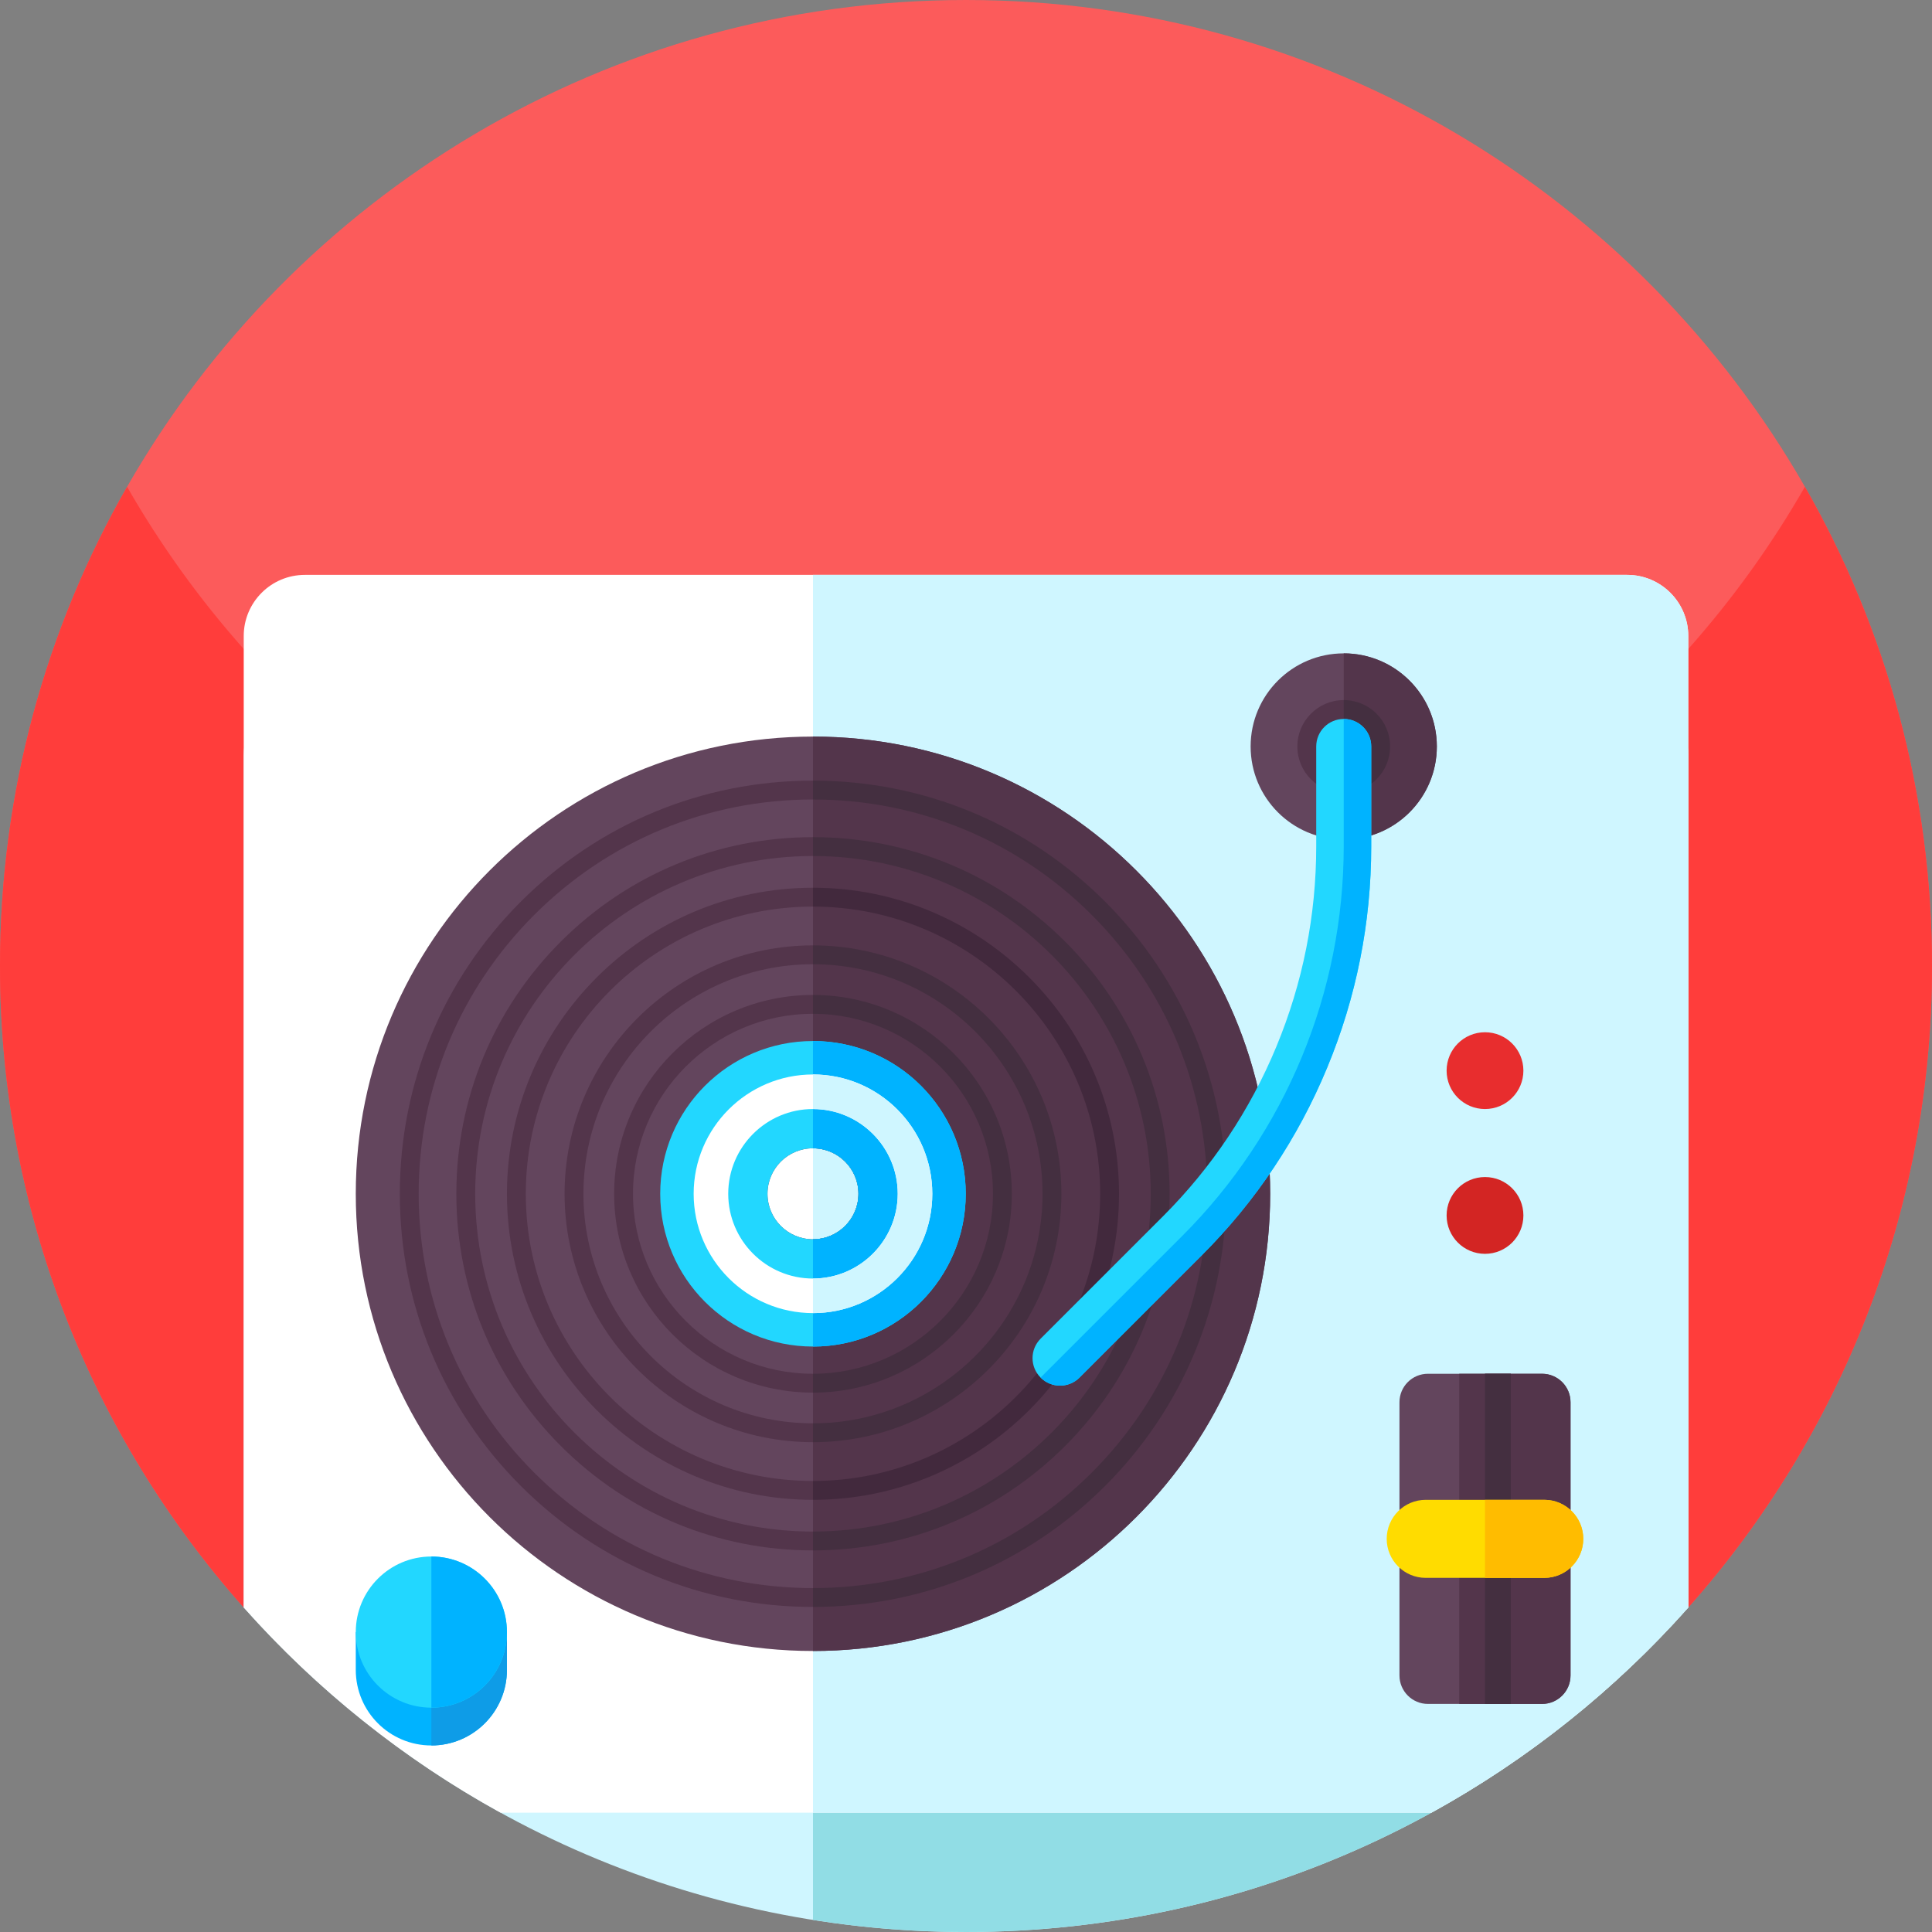 <svg id="Capa_1" enable-background="new 0 0 512 512" height="512" viewBox="0 0 512 512" width="512" xmlns="http://www.w3.org/2000/svg"><rect x="0" y="0" width="512" height="512" fill="#808080" stroke="none"/><g><path d="m512 256c0 65.24-24.41 124.79-64.59 170l-69.89 24.95c-103.08 36.79-216.97 27.71-312.92-24.95h-.01c-40.18-45.21-64.59-104.76-64.59-170 0-46.22 12.25-89.57 33.68-127 44.12-77.07 127.16-129 222.32-129s178.2 51.93 222.32 129c21.43 37.43 33.68 80.78 33.68 127z" fill="#fc5b5b"/><path d="m512 256c0 65.24-24.41 124.79-64.59 170l-69.89 24.95c-103.08 36.79-216.98 27.71-312.93-24.95-40.18-45.21-64.59-104.76-64.59-170 0-46.22 12.25-89.57 33.68-127 8.82 15.4 19.2 29.8 30.91 42.99 3.84 4.32 7.81 8.5 11.93 12.55 37.08 36.46 85.23 61.72 138.93 70.26 13.21 2.11 26.75 3.2 40.55 3.2 69.91 0 133.28-28.03 179.48-73.46 4.12-4.05 8.09-8.23 11.93-12.55 11.71-13.19 22.09-27.59 30.91-42.99 21.43 37.43 33.68 80.78 33.68 127z" fill="#ff3d3b"/><g><path d="m447.41 200.17v225.83c-46.9 52.76-115.27 86-191.41 86s-144.51-33.24-191.41-86v-225.83c0-7.46 5.05-13.76 11.93-15.63 1.36-.37 2.79-.57 4.27-.57h350.42c1.48 0 2.91.2 4.27.57 6.88 1.87 11.93 8.17 11.93 15.63z" fill="#cff6ff"/><g><path d="m447.41 200.17v225.83c-46.9 52.76-115.27 86-191.41 86-13.8 0-27.34-1.09-40.55-3.2v-324.83h215.76c1.48 0 2.91.2 4.27.57 6.88 1.87 11.93 8.17 11.93 15.63z" fill="#91dde5"/></g><path d="m447.41 168.55v257.45c-19.36 21.78-42.38 40.23-68.09 54.38h-246.66c-25.7-14.16-48.71-32.6-68.07-54.38v-257.45c0-8.94 7.25-16.2 16.2-16.2h350.42c8.95 0 16.2 7.26 16.2 16.2z" fill="#fff"/><g><path d="m447.41 168.55v257.45c-19.36 21.78-42.38 40.23-68.09 54.38h-163.87v-328.03h215.76c8.95 0 16.2 7.26 16.2 16.2z" fill="#cff6ff"/></g><g><g><path d="m215.448 195.202c-66.916 0-121.164 54.248-121.164 121.164s54.248 121.164 121.164 121.164 121.164-54.248 121.164-121.164c-.001-66.917-54.248-121.164-121.164-121.164zm0 133.22c-6.659 0-12.056-5.397-12.056-12.056s5.397-12.056 12.056-12.056 12.056 5.397 12.056 12.056-5.397 12.056-12.056 12.056z" fill="#63455d"/></g><g><path d="m336.611 316.365c0 66.916-54.248 121.164-121.164 121.164v-109.107c6.659 0 12.056-5.397 12.056-12.056s-5.397-12.056-12.056-12.056v-109.108c66.917 0 121.164 54.247 121.164 121.163z" fill="#53354b"/></g><g><path d="m215.448 275.882c-22.36 0-40.484 18.124-40.484 40.484s18.124 40.484 40.484 40.484c22.359 0 40.484-18.124 40.484-40.484-.001-22.36-18.125-40.484-40.484-40.484zm0 52.54c-6.659 0-12.056-5.397-12.056-12.056s5.397-12.056 12.056-12.056 12.056 5.397 12.056 12.056-5.397 12.056-12.056 12.056z" fill="#22d7ff"/></g><g><path d="m255.931 316.365c0 22.36-18.124 40.484-40.484 40.484v-28.427c6.659 0 12.056-5.397 12.056-12.056s-5.397-12.056-12.056-12.056v-28.427c22.36-.001 40.484 18.123 40.484 40.482z" fill="#00b3ff"/></g><g><path d="m215.448 284.744c-17.437 0-31.622 14.185-31.622 31.621 0 17.437 14.184 31.622 31.622 31.622 17.437 0 31.622-14.185 31.622-31.622-.001-17.437-14.185-31.621-31.622-31.621zm0 54.081c-12.385 0-22.459-10.074-22.459-22.459s10.074-22.459 22.459-22.459 22.46 10.074 22.46 22.459c-.001 12.385-10.075 22.459-22.46 22.459z" fill="#fff"/></g><g><path d="m247.069 316.365c0 17.437-14.185 31.622-31.622 31.622v-9.162c12.385 0 22.46-10.074 22.46-22.459s-10.074-22.459-22.46-22.459v-9.162c17.438-.001 31.622 14.183 31.622 31.62z" fill="#cff6ff"/></g><g fill="#53354b"><path d="m292.871 238.942c-20.681-20.677-48.176-32.067-77.423-32.067-29.248 0-56.742 11.39-77.423 32.067-20.677 20.681-32.067 48.176-32.067 77.423 0 29.248 11.39 56.742 32.067 77.423 20.681 20.677 48.176 32.067 77.423 32.067 29.248 0 56.742-11.39 77.423-32.067 20.677-20.681 32.067-48.176 32.067-77.423s-11.39-56.742-32.067-77.423zm-3.536 151.311c-19.736 19.736-45.977 30.605-73.888 30.605s-54.152-10.87-73.888-30.605c-19.736-19.736-30.605-45.977-30.605-73.888s10.87-54.152 30.605-73.888c19.736-19.736 45.977-30.605 73.888-30.605s54.152 10.869 73.888 30.605 30.605 45.977 30.605 73.888c.001 27.911-10.869 54.152-30.605 73.888z"/><path d="m215.448 235.261c-44.719 0-81.105 36.386-81.105 81.105s36.386 81.105 81.105 81.105 81.105-36.386 81.105-81.105c-.001-44.72-36.386-81.105-81.105-81.105zm0 157.212c-41.966 0-76.107-34.141-76.107-76.107s34.141-76.107 76.107-76.107 76.107 34.141 76.107 76.107-34.141 76.107-76.107 76.107z"/><path d="m215.448 250.536c-36.298 0-65.829 29.531-65.829 65.829s29.531 65.829 65.829 65.829 65.829-29.531 65.829-65.829-29.531-65.829-65.829-65.829zm0 126.661c-33.546 0-60.832-27.286-60.832-60.832s27.286-60.832 60.832-60.832 60.832 27.286 60.832 60.832c-.001 33.546-27.287 60.832-60.832 60.832z"/><path d="m215.448 263.671c-29.056 0-52.694 23.638-52.694 52.694s23.638 52.694 52.694 52.694 52.694-23.638 52.694-52.694-23.638-52.694-52.694-52.694zm0 100.391c-26.299 0-47.697-21.397-47.697-47.697 0-26.299 21.398-47.697 47.697-47.697s47.697 21.397 47.697 47.697c-.001 26.3-21.398 47.697-47.697 47.697z"/><path d="m282.276 249.537c-17.849-17.85-41.583-27.682-66.829-27.682s-48.979 9.832-66.829 27.682c-17.849 17.849-27.682 41.583-27.682 66.829s9.832 48.979 27.682 66.829 41.583 27.682 66.829 27.682 48.979-9.833 66.829-27.682c17.849-17.849 27.682-41.583 27.682-66.829s-9.832-48.98-27.682-66.829zm-66.828 156.342c-49.358 0-89.513-40.155-89.513-89.513s40.155-89.513 89.513-89.513 89.513 40.155 89.513 89.513-40.155 89.513-89.513 89.513z"/></g><g><path d="m215.448 369.06v-4.997c26.299 0 47.697-21.397 47.697-47.697 0-26.299-21.397-47.697-47.697-47.697v-4.997c29.056 0 52.694 23.638 52.694 52.694s-23.638 52.694-52.694 52.694z" fill="#442f40"/><path d="m215.448 382.195v-4.997c33.546 0 60.832-27.286 60.832-60.832s-27.286-60.832-60.832-60.832v-4.997c36.298 0 65.829 29.531 65.829 65.829s-29.531 65.829-65.829 65.829z" fill="#442f40"/><path d="m215.448 397.47v-4.997c41.966 0 76.107-34.141 76.107-76.107s-34.141-76.107-76.107-76.107v-4.997c44.719 0 81.105 36.386 81.105 81.105-.001 44.718-36.386 81.103-81.105 81.103z" fill="#42293d"/><g fill="#442f40"><path d="m282.276 383.194c-17.849 17.849-41.583 27.682-66.829 27.682v-4.997c49.358 0 89.513-40.155 89.513-89.513s-40.155-89.513-89.513-89.513v-4.997c25.246 0 48.979 9.832 66.829 27.682 17.849 17.849 27.682 41.583 27.682 66.829 0 25.244-9.832 48.978-27.682 66.827z"/><path d="m324.938 316.365c0 29.248-11.39 56.742-32.067 77.423-20.681 20.677-48.176 32.067-77.423 32.067v-4.997c27.911 0 54.152-10.87 73.888-30.605 19.736-19.736 30.605-45.977 30.605-73.888s-10.87-54.152-30.605-73.888c-19.736-19.736-45.977-30.605-73.888-30.605v-4.998c29.248 0 56.742 11.39 77.423 32.067 20.677 20.682 32.067 48.177 32.067 77.424z"/></g></g></g><path d="m416.204 371.608v72.401c0 4.169-3.378 7.55-7.546 7.55h-30.239c-4.169 0-7.546-3.382-7.546-7.55v-72.401c0-4.169 3.377-7.546 7.546-7.546h30.239c4.169 0 7.546 3.378 7.546 7.546z" fill="#63455d"/><path d="m416.204 371.608v72.401c0 4.169-3.378 7.55-7.546 7.55h-15.117v-87.497h15.117c4.169 0 7.546 3.378 7.546 7.546z" fill="#53354b"/><path d="m386.711 364.062h13.66v87.497h-13.66z" fill="#53354b"/><path d="m393.541 364.062h6.83v87.497h-6.83z" fill="#442f40"/><path d="m419.586 407.811c0 5.71-4.631 10.341-10.341 10.341h-31.413c-5.71 0-10.341-4.631-10.341-10.341 0-2.857 1.158-5.439 3.028-7.313 1.874-1.87 4.456-3.028 7.313-3.028h31.413c5.71 0 10.341 4.631 10.341 10.341z" fill="#ffdc00"/><path d="m419.586 407.811c0 5.71-4.631 10.341-10.341 10.341h-15.705v-20.682h15.705c5.71 0 10.341 4.631 10.341 10.341z" fill="#ffbc00"/><g><path d="m134.343 432.519v10.016c0 11.065-8.966 20.032-20.027 20.032-11.065 0-20.032-8.966-20.032-20.032v-10.016z" fill="#00b3ff"/><path d="m134.343 432.519v10.016c0 11.065-8.966 20.032-20.027 20.032v-30.047h20.027z" fill="#0e9ce7"/><path d="m134.343 432.519c0 11.065-8.966 20.032-20.027 20.032-11.065 0-20.032-8.966-20.032-20.032 0-11.061 8.966-20.027 20.032-20.027 11.06 0 20.027 8.966 20.027 20.027z" fill="#22d7ff"/><path d="m134.343 432.519c0 11.065-8.966 20.032-20.027 20.032v-40.059c11.06 0 20.027 8.966 20.027 20.027z" fill="#00b3ff"/></g><path d="m380.777 197.821c0 13.627-11.049 24.675-24.675 24.675s-24.671-11.048-24.671-24.675c0-13.626 11.044-24.671 24.671-24.671 13.626 0 24.675 11.045 24.675 24.671z" fill="#63455d"/><path d="m380.777 197.821c0 13.627-11.049 24.675-24.675 24.675v-49.346c13.626 0 24.675 11.045 24.675 24.671z" fill="#53354b"/><path d="m368.395 197.821c0 6.788-5.505 12.294-12.294 12.294-6.788 0-12.29-5.505-12.29-12.294 0-6.788 5.501-12.29 12.29-12.29 6.789.001 12.294 5.502 12.294 12.29z" fill="#53354b"/><path d="m368.395 197.821c0 6.788-5.505 12.294-12.294 12.294v-24.583c6.789 0 12.294 5.501 12.294 12.289z" fill="#442f40"/><path d="m363.389 197.821v26.445c0 20.231-3.927 39.971-11.669 58.662-7.742 18.695-18.924 35.428-33.229 49.733l-32.413 32.413c-1.424 1.424-3.29 2.136-5.156 2.136s-3.727-.712-5.151-2.136c-2.849-2.844-2.849-7.459 0-10.307l32.413-32.413c12.948-12.948 23.063-28.086 30.072-45.002 7.005-16.917 10.557-34.778 10.557-53.086v-26.445c0-4.023 3.265-7.288 7.288-7.288 4.028 0 7.288 3.265 7.288 7.288z" fill="#22d7ff"/><path d="m393.541 293.906c-5.619 0-10.174-4.555-10.174-10.174 0-5.619 4.555-10.174 10.174-10.174 5.619 0 10.174 4.555 10.174 10.174 0 5.619-4.555 10.174-10.174 10.174z" fill="#e82d2e"/><path d="m393.541 332.278c-5.619 0-10.174-4.555-10.174-10.174 0-5.619 4.555-10.174 10.174-10.174 5.619 0 10.174 4.555 10.174 10.174 0 5.619-4.555 10.174-10.174 10.174z" fill="#d32523"/><path d="m363.389 197.821v26.445c0 20.231-3.927 39.971-11.669 58.662-7.742 18.695-18.924 35.428-33.229 49.733l-32.413 32.413c-1.424 1.424-3.29 2.136-5.156 2.136s-3.727-.712-5.151-2.136l37.564-37.564c27.382-27.382 42.766-64.522 42.766-103.244v-33.733c4.028 0 7.288 3.265 7.288 7.288z" fill="#00b3ff"/></g></g></svg>